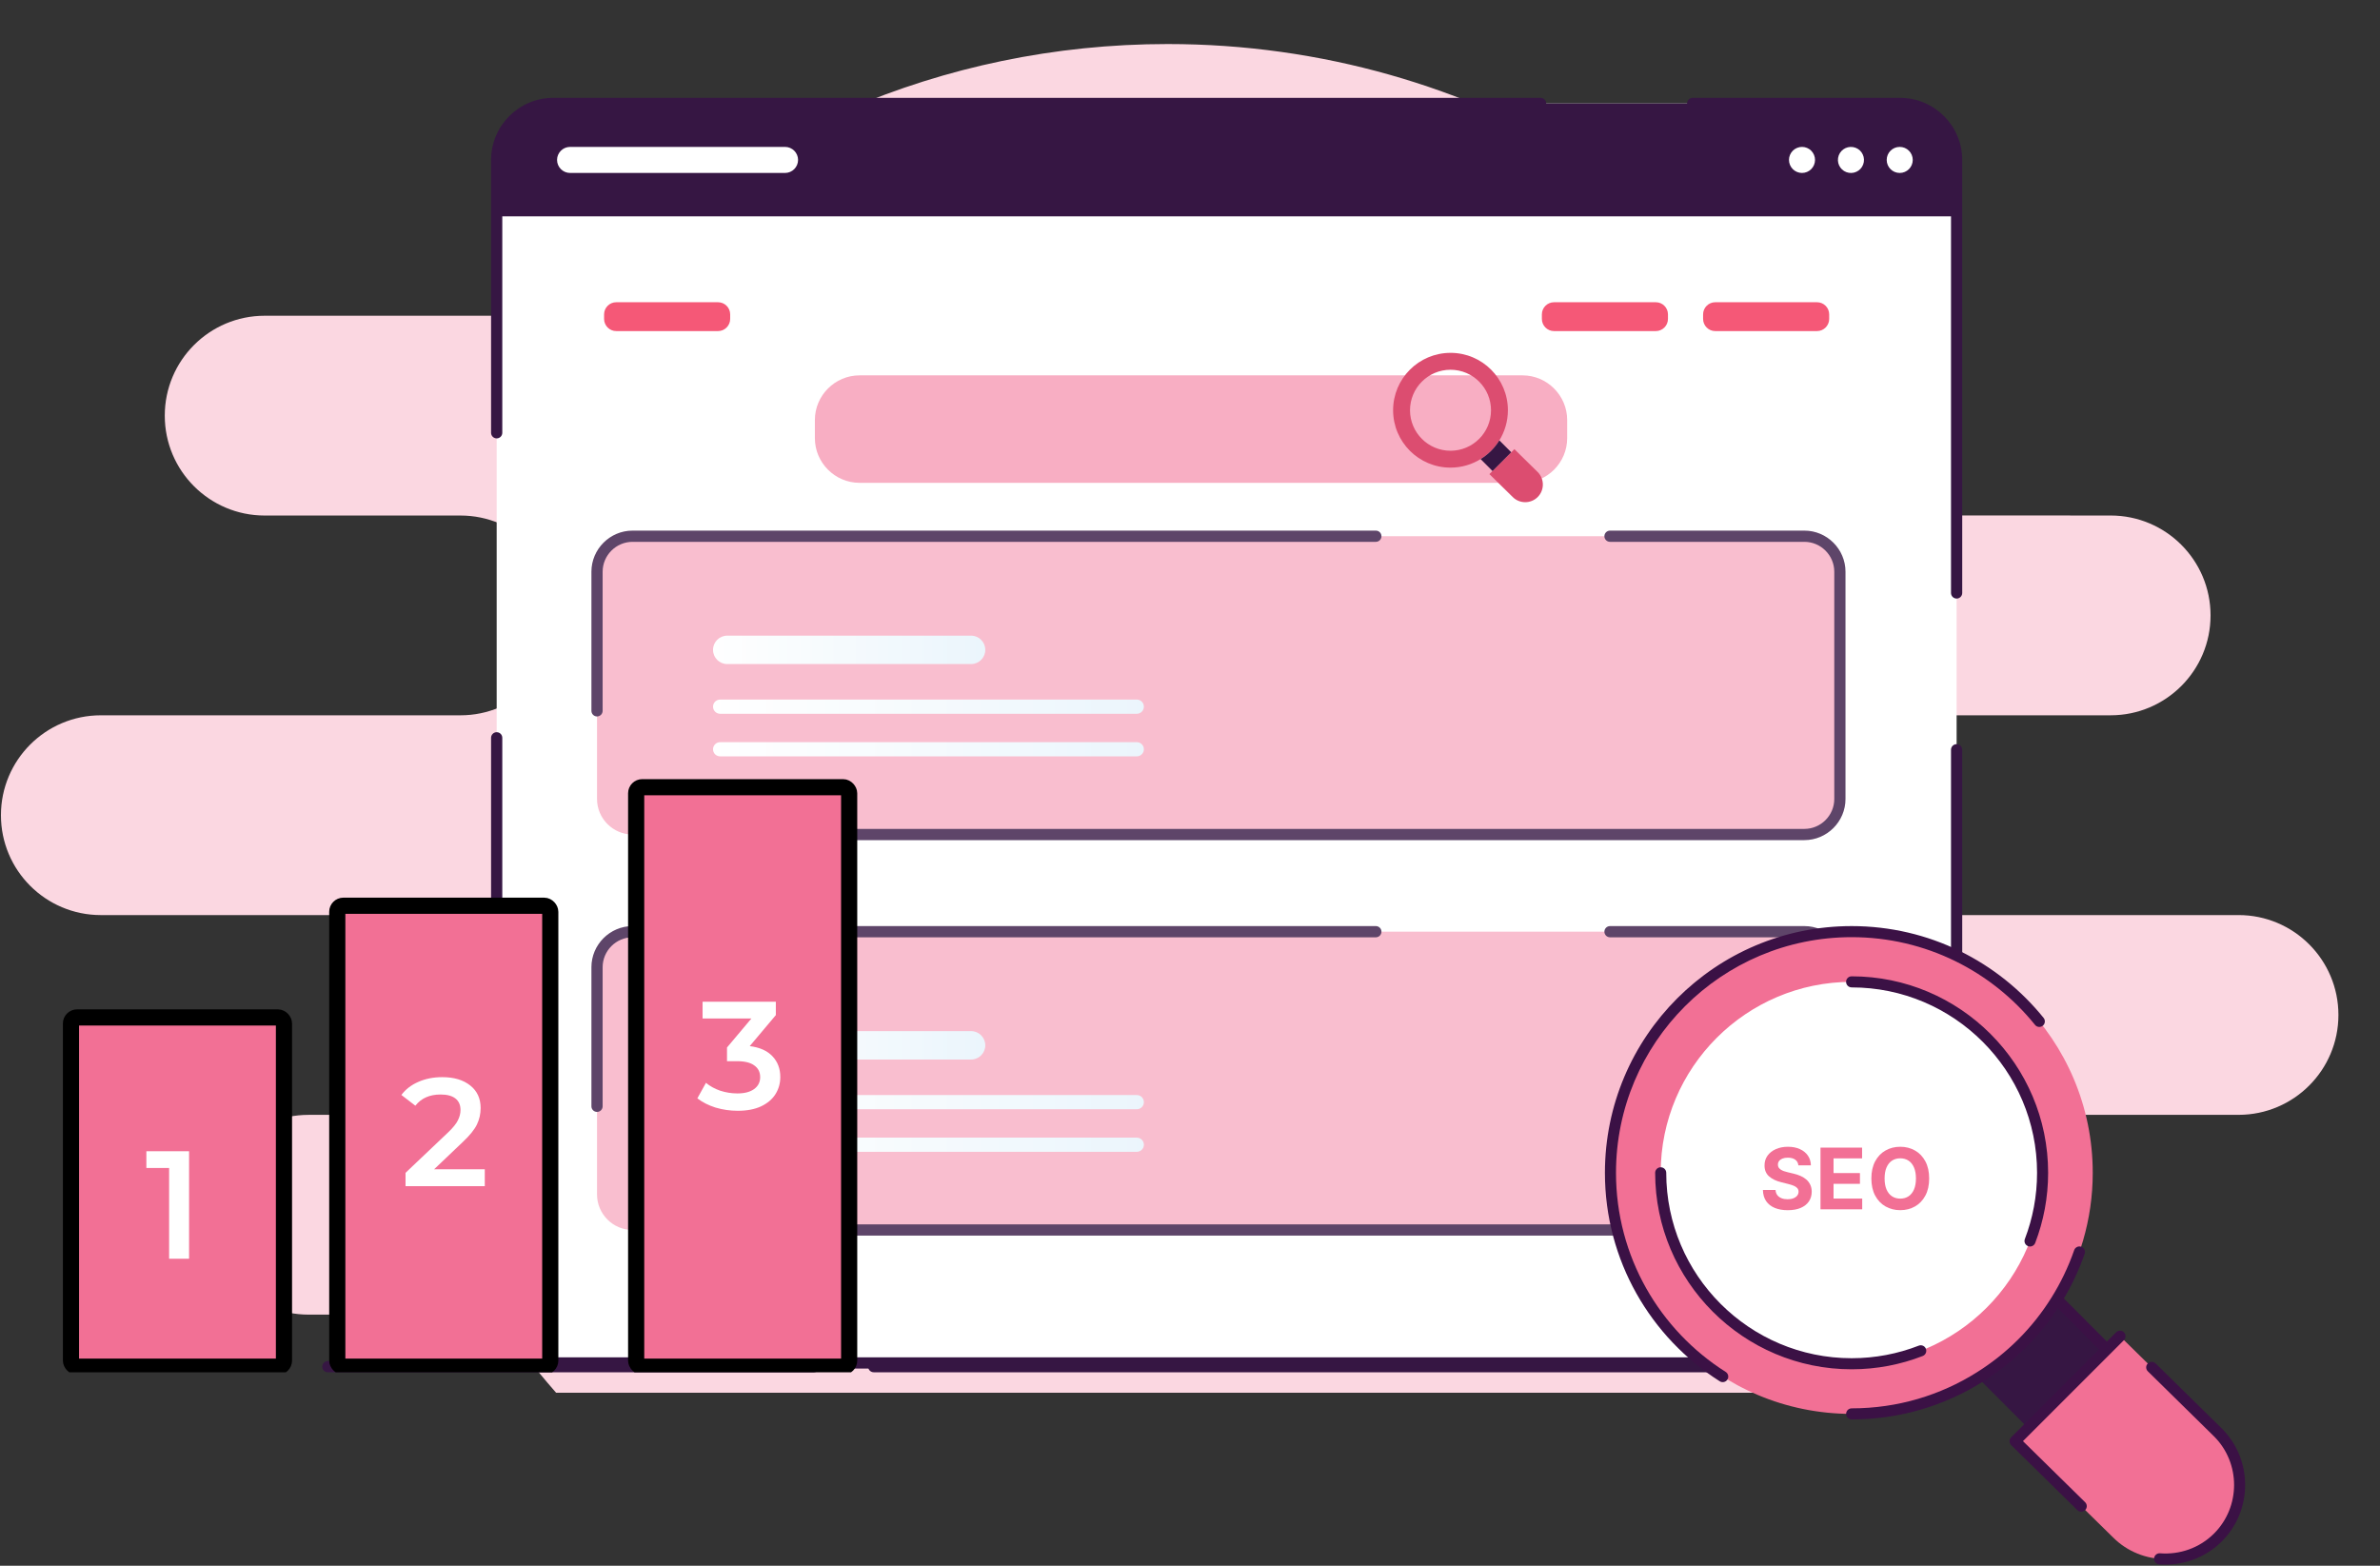 <svg width="1178" height="775" viewBox="0 0 1178 775" fill="none" xmlns="http://www.w3.org/2000/svg">
<rect x="0" y="0" width="1178" height="775" fill="#333333" stroke="none"/>
<path fill-rule="evenodd" clip-rule="evenodd" d="M275.258 689.381C269.362 682.659 263.689 675.735 258.242 668.626C249.601 657.345 236.2 650.732 221.995 650.732C194.583 650.703 152.75 650.703 152.75 650.703C125.444 650.703 103.31 628.569 103.31 601.263C103.31 573.957 125.447 551.82 152.75 551.82H308.987C336.293 551.82 358.43 529.686 358.43 502.38C358.43 475.074 336.293 452.94 308.987 452.94H49.911C22.605 452.94 0.468 430.803 0.468 403.496C0.468 376.19 22.601 354.053 49.911 354.053H227.906C255.212 354.053 277.349 331.919 277.349 304.613C277.349 277.307 255.212 255.173 227.906 255.173H131C103.694 255.173 81.556 233.036 81.556 205.73C81.556 178.424 103.694 156.286 131 156.286H258.096C270.459 156.286 282.299 151.275 290.903 142.399C363.895 67.956 465.575 21.799 577.954 21.799C730.236 21.799 862.874 106.558 931.224 231.413C939.236 246.035 954.585 255.126 971.262 255.126C1001.29 255.166 1044.69 255.166 1044.69 255.166C1071.99 255.166 1094.13 277.3 1094.13 304.606C1094.13 331.912 1071.99 354.046 1044.69 354.046H947.783C920.477 354.046 898.339 376.183 898.339 403.489C898.339 430.795 920.477 452.933 947.783 452.933H1107.98C1135.28 452.933 1157.42 475.07 1157.42 502.372C1157.42 529.679 1135.28 551.812 1107.98 551.812H991.275C972.888 551.812 956.293 562.837 949.157 579.784C932.258 620.063 908.987 657.02 880.625 689.374H275.258V689.381Z" fill="#FBD7E1"/>
<g clip-path="url(#clip0_3345_3765)">
<path fill-rule="evenodd" clip-rule="evenodd" d="M1022.65 673.684H432.468C430.936 673.684 429.693 674.931 429.693 676.459C429.693 677.987 430.936 679.234 432.468 679.234H1022.65C1024.18 679.234 1025.43 677.991 1025.43 676.459C1025.43 674.927 1024.18 673.684 1022.65 673.684Z" fill="#361643"/>
<path fill-rule="evenodd" clip-rule="evenodd" d="M402.866 673.684H162.263C160.731 673.684 159.488 674.931 159.488 676.459C159.488 677.987 160.731 679.234 162.263 679.234H402.862C404.394 679.234 405.638 677.991 405.638 676.459C405.638 674.927 404.394 673.684 402.862 673.684H402.866Z" fill="#361643"/>
<path d="M968.444 79.159V674.609H245.836V79.159C245.836 63.792 258.413 51.215 273.777 51.215H940.5C955.871 51.215 968.444 63.789 968.444 79.159Z" fill="white"/>
<path d="M968.444 79.159V107.1H245.836V79.159C245.836 63.792 258.413 51.215 273.777 51.215H940.5C955.871 51.215 968.444 63.789 968.444 79.159Z" fill="#361643"/>
<path d="M940.286 85.605C943.845 85.605 946.731 82.719 946.731 79.159C946.731 75.599 943.845 72.713 940.286 72.713C936.726 72.713 933.84 75.599 933.84 79.159C933.84 82.719 936.726 85.605 940.286 85.605Z" fill="white"/>
<path d="M922.51 80.202C923.081 76.686 920.694 73.373 917.178 72.802C913.662 72.231 910.349 74.619 909.778 78.135C909.207 81.651 911.595 84.964 915.111 85.534C918.627 86.105 921.94 83.718 922.51 80.202Z" fill="white"/>
<path d="M894.385 85.115C897.674 83.753 899.236 79.982 897.874 76.693C896.511 73.404 892.741 71.842 889.452 73.205C886.163 74.567 884.601 78.338 885.963 81.626C887.326 84.915 891.096 86.477 894.385 85.115Z" fill="white"/>
<path d="M395.011 79.159C395.011 82.704 392.106 85.609 388.565 85.609H282.165C278.617 85.609 275.716 82.704 275.716 79.159C275.716 75.614 278.617 72.713 282.165 72.713H388.565C392.11 72.713 395.011 75.611 395.011 79.159Z" fill="white"/>
<path fill-rule="evenodd" clip-rule="evenodd" d="M248.612 671.834H324.281C325.813 671.834 327.056 673.081 327.056 674.609C327.056 676.137 325.813 677.384 324.281 677.384H245.836C244.304 677.384 243.061 676.144 243.061 674.609V636.859C243.061 635.327 244.304 634.084 245.836 634.084C247.368 634.084 248.612 635.327 248.612 636.859V671.834Z" fill="#361643"/>
<path fill-rule="evenodd" clip-rule="evenodd" d="M248.612 532.21V365.189C248.612 363.657 247.368 362.414 245.836 362.414C244.304 362.414 243.061 363.657 243.061 365.189V532.21C243.061 533.742 244.304 534.985 245.836 534.985C247.368 534.985 248.612 533.742 248.612 532.21Z" fill="#361643"/>
<path fill-rule="evenodd" clip-rule="evenodd" d="M248.612 214.217V79.159C248.612 65.317 259.938 53.99 273.777 53.99H762.523C764.055 53.99 765.299 52.747 765.299 51.215C765.299 49.683 764.055 48.44 762.523 48.44H273.777C256.885 48.44 243.061 62.264 243.061 79.159V214.217C243.061 215.749 244.304 216.992 245.836 216.992C247.368 216.992 248.612 215.749 248.612 214.217Z" fill="#361643"/>
<path fill-rule="evenodd" clip-rule="evenodd" d="M837.808 53.99H940.5C954.343 53.99 965.669 65.313 965.669 79.159V293.498C965.669 295.03 966.912 296.273 968.444 296.273C969.976 296.273 971.219 295.03 971.219 293.498V79.159C971.219 62.26 957.395 48.44 940.5 48.44H837.808C836.276 48.44 835.033 49.683 835.033 51.215C835.033 52.747 836.276 53.99 837.808 53.99Z" fill="#361643"/>
<path fill-rule="evenodd" clip-rule="evenodd" d="M965.669 671.834V371.106C965.669 369.574 966.912 368.331 968.444 368.331C969.976 368.331 971.219 369.574 971.219 371.106V674.609C971.219 676.145 969.976 677.384 968.444 677.384H362.852C361.32 677.384 360.077 676.141 360.077 674.609C360.077 673.077 361.32 671.834 362.852 671.834H965.669Z" fill="#361643"/>
<path d="M361.409 157.87C361.409 161.171 358.708 163.876 355.407 163.876H304.999C301.699 163.876 298.997 161.171 298.997 157.87V155.602C298.997 152.301 301.699 149.6 304.999 149.6H355.407C358.711 149.6 361.409 152.301 361.409 155.602V157.87Z" fill="#F55877"/>
<path d="M905.37 157.87C905.37 161.171 902.666 163.876 899.369 163.876H848.957C845.656 163.876 842.959 161.171 842.959 157.87V155.602C842.959 152.301 845.656 149.6 848.957 149.6H899.369C902.669 149.6 905.37 152.301 905.37 155.602V157.87Z" fill="#F55877"/>
<path d="M825.575 157.87C825.575 161.171 822.87 163.876 819.573 163.876H769.165C765.865 163.876 763.164 161.171 763.164 157.87V155.602C763.164 152.301 765.865 149.6 769.165 149.6H819.573C822.874 149.6 825.575 152.301 825.575 155.602V157.87Z" fill="#F55877"/>
<path d="M873.844 584.172C887.399 570.618 887.399 548.642 873.844 535.088C860.29 521.533 838.314 521.533 824.76 535.088C811.205 548.642 811.205 570.618 824.76 584.172C838.314 597.727 860.29 597.726 873.844 584.172Z" fill="#DC4D70"/>
<g opacity="0.8">
<path d="M910.662 282.994V395.481C910.662 405.146 902.751 413.057 893.086 413.057H313.08C303.415 413.057 295.504 405.146 295.504 395.481V282.994C295.504 273.325 303.415 265.418 313.08 265.418H893.089C902.754 265.418 910.665 273.325 910.665 282.994H910.662Z" fill="#F8AEC3"/>
<path fill-rule="evenodd" clip-rule="evenodd" d="M298.28 351.847V282.994C298.28 274.85 304.944 268.193 313.08 268.193H680.989C682.521 268.193 683.764 266.95 683.764 265.418C683.764 263.886 682.521 262.643 680.989 262.643H313.08C301.891 262.643 292.729 271.797 292.729 282.994V351.847C292.729 353.379 293.973 354.623 295.504 354.623C297.036 354.623 298.28 353.379 298.28 351.847Z" fill="#361643"/>
<path fill-rule="evenodd" clip-rule="evenodd" d="M796.884 268.193H893.089C901.226 268.193 907.89 274.853 907.89 282.994V395.48C907.89 403.621 901.23 410.281 893.089 410.281H416.912C415.38 410.281 414.137 411.528 414.137 413.06C414.137 414.592 415.38 415.835 416.912 415.835H893.089C904.279 415.835 913.441 406.674 913.441 395.48V282.994C913.441 271.797 904.283 262.639 893.089 262.643H796.884C795.352 262.643 794.109 263.886 794.109 265.418C794.109 266.95 795.352 268.193 796.884 268.193Z" fill="#361643"/>
<path d="M480.641 328.692H359.951C356.07 328.692 352.921 325.547 352.921 321.665C352.921 317.783 356.07 314.631 359.951 314.631H480.641C484.526 314.631 487.671 317.78 487.671 321.665C487.671 325.547 484.526 328.692 480.641 328.692Z" fill="url(#paint0_linear_3345_3765)"/>
<path d="M562.66 353.298H356.436C354.493 353.298 352.921 351.725 352.921 349.783C352.921 347.84 354.493 346.268 356.436 346.268H562.66C564.603 346.268 566.171 347.844 566.171 349.783C566.171 351.722 564.603 353.298 562.66 353.298Z" fill="url(#paint1_linear_3345_3765)"/>
<path d="M562.66 374.378H356.436C354.493 374.378 352.921 372.809 352.921 370.867C352.921 368.924 354.493 367.352 356.436 367.352H562.66C564.603 367.352 566.171 368.924 566.171 370.867C566.171 372.809 564.603 374.378 562.66 374.378Z" fill="url(#paint2_linear_3345_3765)"/>
<path d="M910.662 478.739V591.226C910.662 600.891 902.751 608.802 893.086 608.802H313.08C303.415 608.802 295.504 600.891 295.504 591.226V478.739C295.504 469.07 303.415 461.163 313.08 461.163H893.089C902.754 461.163 910.665 469.07 910.665 478.739H910.662Z" fill="#F8AEC3"/>
<path fill-rule="evenodd" clip-rule="evenodd" d="M298.28 547.593V478.739C298.28 470.595 304.944 463.938 313.08 463.938H680.989C682.521 463.938 683.764 462.695 683.764 461.163C683.764 459.631 682.521 458.388 680.989 458.388H313.08C301.891 458.388 292.729 467.542 292.729 478.739V547.593C292.729 549.124 293.973 550.368 295.504 550.368C297.036 550.368 298.28 549.124 298.28 547.593Z" fill="#361643"/>
<path fill-rule="evenodd" clip-rule="evenodd" d="M796.884 463.938H893.089C901.226 463.938 907.89 470.598 907.89 478.739V591.225C907.89 599.366 901.23 606.026 893.089 606.026H416.912C415.38 606.026 414.137 607.273 414.137 608.805C414.137 610.337 415.38 611.58 416.912 611.58H893.089C904.279 611.58 913.441 602.419 913.441 591.225V478.739C913.441 467.542 904.283 458.384 893.089 458.388H796.884C795.352 458.388 794.109 459.631 794.109 461.163C794.109 462.695 795.352 463.938 796.884 463.938Z" fill="#361643"/>
<path d="M480.641 524.437H359.951C356.07 524.437 352.921 521.292 352.921 517.41C352.921 513.529 356.07 510.376 359.951 510.376H480.641C484.526 510.376 487.671 513.525 487.671 517.41C487.671 521.292 484.526 524.437 480.641 524.437Z" fill="url(#paint3_linear_3345_3765)"/>
<path d="M562.66 549.043H356.436C354.493 549.043 352.921 547.471 352.921 545.528C352.921 543.585 354.493 542.013 356.436 542.013H562.66C564.603 542.013 566.171 543.589 566.171 545.528C566.171 547.467 564.603 549.043 562.66 549.043Z" fill="url(#paint4_linear_3345_3765)"/>
<path d="M562.66 570.123H356.436C354.493 570.123 352.921 568.554 352.921 566.612C352.921 564.669 354.493 563.097 356.436 563.097H562.66C564.603 563.097 566.171 564.669 566.171 566.612C566.171 568.554 564.603 570.123 562.66 570.123Z" fill="url(#paint5_linear_3345_3765)"/>
</g>
<path d="M775.689 216.87C775.689 229.036 765.735 238.986 753.573 238.986H425.445C413.279 238.986 403.329 229.033 403.329 216.87V207.908C403.329 195.742 413.282 185.792 425.445 185.792H753.573C765.739 185.792 775.689 195.746 775.689 207.908V216.87Z" fill="#F8AEC3"/>
<path d="M717.943 174.654C702.254 174.654 689.529 187.375 689.529 203.064C689.529 218.753 702.254 231.46 717.943 231.46C723.497 231.46 728.659 229.869 733.025 227.119C736.655 224.851 739.752 221.769 742.021 218.128C744.751 213.762 746.346 208.585 746.346 203.057C746.346 187.368 733.636 174.65 717.947 174.65L717.943 174.654ZM717.943 223.108C706.891 223.108 697.899 214.117 697.899 203.061C697.899 192.004 706.891 183.017 717.943 183.017C728.996 183.017 737.991 192.012 737.991 203.061C737.991 214.11 729.003 223.108 717.943 223.108Z" fill="#DC4D70"/>
<path d="M737.196 234.679L748.736 246.016C752.133 249.417 757.695 249.417 761.095 246.016C764.496 242.616 764.496 237.054 761.095 233.654L749.558 222.316L737.196 234.679Z" fill="#DC4D70"/>
<path d="M748.004 223.86L738.738 233.143L732.881 227.275L733.022 227.127C736.652 224.859 739.749 221.776 742.017 218.135L742.146 218.006L748 223.86H748.004Z" fill="#361643"/>
<rect x="35.132" y="503.601" width="105.419" height="172.859" rx="3" fill="#F27095" stroke="black" stroke-width="8"/>
<rect x="166.94" y="448.313" width="105.419" height="228.146" rx="3" fill="#F27095" stroke="black" stroke-width="8"/>
<rect x="314.877" y="389.648" width="105.419" height="286.811" rx="3" fill="#F27095" stroke="black" stroke-width="8"/>
<path d="M93.583 569.828V623.043H83.701V578.115H72.449V569.828H93.583Z" fill="white"/>
<path d="M239.949 578.768V587.13H200.722V580.516L221.856 560.447C224.238 558.166 225.834 556.189 226.645 554.517C227.507 552.794 227.937 551.096 227.937 549.424C227.937 546.94 227.101 545.04 225.429 543.722C223.756 542.404 221.298 541.745 218.055 541.745C212.632 541.745 208.476 543.595 205.587 547.295L198.669 541.974C200.747 539.186 203.535 537.032 207.032 535.512C210.579 533.941 214.532 533.155 218.891 533.155C224.668 533.155 229.28 534.523 232.727 537.26C236.173 539.997 237.896 543.722 237.896 548.435C237.896 551.324 237.288 554.035 236.072 556.57C234.855 559.104 232.524 561.992 229.078 565.236L214.862 578.768H239.949Z" fill="white"/>
<path d="M371.086 517.798C376.002 518.407 379.752 520.079 382.337 522.816C384.922 525.553 386.214 528.973 386.214 533.079C386.214 536.17 385.428 538.983 383.857 541.517C382.286 544.051 379.904 546.078 376.711 547.599C373.569 549.068 369.717 549.803 365.156 549.803C361.355 549.803 357.681 549.271 354.133 548.207C350.636 547.092 347.646 545.571 345.163 543.645L349.42 535.967C351.346 537.589 353.677 538.882 356.414 539.844C359.201 540.757 362.065 541.213 365.004 541.213C368.501 541.213 371.238 540.503 373.214 539.084C375.242 537.615 376.255 535.638 376.255 533.155C376.255 530.671 375.292 528.745 373.366 527.377C371.491 525.958 368.602 525.248 364.7 525.248H359.835V518.483L371.922 504.115H347.747V495.828H384.009V502.442L371.086 517.798Z" fill="white"/>
</g>
<circle cx="916.467" cy="580.48" r="98.736" fill="white"/>
<path d="M1042.8 667.877L1003.86 706.881L979.258 682.218L979.861 681.607C995.108 672.07 1008.11 659.126 1017.65 643.817L1018.2 643.272L1042.8 667.877Z" fill="#361643"/>
<path fill-rule="evenodd" clip-rule="evenodd" d="M1019.05 645.217L1015.72 641.88L1016.27 641.335C1017.34 640.268 1019.07 640.268 1020.14 641.339L1044.74 665.944C1045.81 667.011 1045.81 668.751 1044.74 669.818C1043.67 670.89 1041.93 670.89 1040.87 669.818L1016.27 645.214H1019.05L1019.05 645.217Z" fill="#3B1145"/>
<path d="M916.494 461.129C850.583 461.129 797.111 514.593 797.111 580.512C797.111 646.431 850.579 699.833 916.494 699.833C939.827 699.833 961.522 693.151 979.865 681.607C995.112 672.07 1008.12 659.126 1017.66 643.821C1029.13 625.467 1035.82 603.724 1035.82 580.512C1035.82 514.593 982.416 461.129 916.498 461.129H916.494ZM916.483 675.016C864.378 675.016 821.975 632.617 821.975 580.505C821.975 528.393 864.378 485.99 916.483 485.99C968.588 485.99 1011 528.396 1011 580.505C1011 632.62 968.606 675.016 916.483 675.016Z" fill="#F27095"/>
<path fill-rule="evenodd" clip-rule="evenodd" d="M1011.52 503.847C989.142 476.12 954.894 458.388 916.494 458.388C849.069 458.388 794.369 513.08 794.369 580.512C794.369 623.939 817.051 662.054 851.212 683.691C852.491 684.502 854.187 684.119 854.995 682.839C855.803 681.563 855.423 679.867 854.143 679.056C821.515 658.392 799.853 621.987 799.853 580.509C799.853 516.103 852.092 463.867 916.494 463.867C953.173 463.867 985.882 480.807 1007.25 507.287C1008.2 508.464 1009.93 508.65 1011.1 507.7C1012.28 506.749 1012.46 505.024 1011.51 503.843L1011.52 503.847Z" fill="#3B1145"/>
<path fill-rule="evenodd" clip-rule="evenodd" d="M916.494 702.578C940.364 702.578 962.556 695.743 981.327 683.928C996.921 674.176 1010.22 660.935 1019.99 645.268C1024.79 637.581 1028.78 629.309 1031.81 620.59C1032.31 619.161 1031.55 617.6 1030.12 617.099C1028.7 616.599 1027.13 617.359 1026.63 618.788C1023.74 627.115 1019.93 635.018 1015.33 642.362C1006.01 657.32 993.306 669.964 978.414 679.282C960.484 690.563 939.289 697.091 916.494 697.091C914.981 697.091 913.752 698.32 913.752 699.833C913.752 701.346 914.981 702.575 916.494 702.575V702.578Z" fill="#3B1145"/>
<path fill-rule="evenodd" clip-rule="evenodd" d="M949.693 666.061C939.388 670.075 928.188 672.275 916.483 672.275C865.892 672.275 824.717 631.108 824.717 580.505C824.717 578.992 823.489 577.764 821.975 577.764C820.462 577.764 819.234 578.992 819.234 580.505C819.234 634.131 862.869 677.758 916.483 677.758C928.893 677.758 940.762 675.422 951.681 671.168C953.089 670.619 953.79 669.029 953.242 667.618C952.694 666.211 951.104 665.509 949.693 666.061Z" fill="#3B1145"/>
<path fill-rule="evenodd" clip-rule="evenodd" d="M916.483 488.735C967.093 488.735 1008.26 529.91 1008.26 580.508C1008.26 592.041 1006.12 603.088 1002.22 613.265C1001.68 614.676 1002.38 616.262 1003.8 616.803C1005.21 617.348 1006.79 616.639 1007.34 615.224C1011.47 604.433 1013.74 592.729 1013.74 580.505C1013.74 526.883 970.112 483.248 916.479 483.248C914.966 483.248 913.738 484.476 913.738 485.99C913.738 487.503 914.966 488.731 916.479 488.731L916.483 488.735Z" fill="#3B1145"/>
<path d="M997.382 713.34L1045.87 760.974C1060.15 775.252 1083.51 775.252 1097.81 760.974C1112.09 746.688 1112.09 723.323 1097.81 709.037L1049.31 661.389L997.382 713.34Z" fill="#F27095"/>
<path fill-rule="evenodd" clip-rule="evenodd" d="M1068.7 774.298C1079.83 775.176 1091.27 771.378 1099.74 762.912C1115.09 747.559 1115.09 722.45 1099.74 707.101C1099.73 707.082 1066.93 674.856 1066.93 674.856C1065.85 673.796 1064.11 673.81 1063.06 674.889C1061.99 675.967 1062.01 677.703 1063.09 678.764L1095.88 710.994C1109.08 724.193 1109.08 745.815 1095.87 759.033C1088.57 766.322 1078.72 769.587 1069.13 768.834C1067.62 768.717 1066.3 769.843 1066.18 771.352C1066.06 772.858 1067.19 774.182 1068.7 774.302V774.298Z" fill="#3B1145"/>
<path fill-rule="evenodd" clip-rule="evenodd" d="M1001.28 713.322L1032.05 743.556C1033.13 744.616 1033.15 746.353 1032.08 747.431C1031.02 748.509 1029.28 748.528 1028.2 747.468L995.463 715.296C994.944 714.784 994.644 714.086 994.644 713.355C994.64 712.624 994.929 711.919 995.448 711.403L1047.38 659.456C1048.45 658.385 1050.19 658.385 1051.26 659.456C1052.33 660.523 1052.33 662.259 1051.26 663.33L1001.28 713.322H1001.28Z" fill="#3B1145"/>
<path d="M890.12 576.818C890.001 575.615 889.489 574.68 888.584 574.014C887.679 573.347 886.451 573.014 884.9 573.014C883.846 573.014 882.956 573.164 882.23 573.462C881.504 573.75 880.948 574.153 880.56 574.67C880.182 575.187 879.993 575.774 879.993 576.43C879.973 576.977 880.087 577.454 880.336 577.862C880.595 578.269 880.948 578.622 881.395 578.921C881.842 579.209 882.359 579.463 882.946 579.681C883.533 579.89 884.159 580.069 884.825 580.218L887.57 580.874C888.902 581.173 890.125 581.57 891.239 582.068C892.352 582.565 893.317 583.176 894.132 583.902C894.948 584.628 895.579 585.483 896.026 586.468C896.484 587.452 896.717 588.58 896.727 589.853C896.717 591.722 896.24 593.343 895.296 594.715C894.361 596.078 893.009 597.137 891.239 597.892C889.479 598.638 887.356 599.011 884.87 599.011C882.404 599.011 880.256 598.633 878.427 597.877C876.607 597.122 875.185 596.003 874.161 594.521C873.147 593.03 872.615 591.186 872.565 588.988H878.815C878.884 590.012 879.178 590.867 879.695 591.553C880.222 592.23 880.923 592.742 881.798 593.09C882.683 593.428 883.682 593.597 884.796 593.597C885.889 593.597 886.839 593.438 887.644 593.119C888.46 592.801 889.091 592.359 889.538 591.792C889.986 591.225 890.21 590.574 890.21 589.838C890.21 589.152 890.006 588.575 889.598 588.108C889.2 587.641 888.614 587.243 887.838 586.915C887.073 586.587 886.133 586.289 885.019 586.02L881.693 585.185C879.118 584.558 877.085 583.579 875.593 582.247C874.102 580.914 873.361 579.119 873.371 576.862C873.361 575.013 873.853 573.397 874.847 572.015C875.852 570.633 877.229 569.554 878.979 568.779C880.729 568.003 882.717 567.615 884.945 567.615C887.212 567.615 889.19 568.003 890.881 568.779C892.581 569.554 893.903 570.633 894.848 572.015C895.793 573.397 896.28 574.998 896.31 576.818H890.12Z" fill="#F27095"/>
<path d="M901.071 598.578V568.033H921.654V573.357H907.529V580.636H920.595V585.96H907.529V593.254H921.713V598.578H901.071Z" fill="#F27095"/>
<path d="M954.858 583.306C954.858 586.637 954.226 589.47 952.964 591.807C951.711 594.144 950 595.928 947.833 597.161C945.675 598.384 943.249 598.996 940.554 598.996C937.84 598.996 935.404 598.379 933.246 597.146C931.089 595.914 929.383 594.129 928.13 591.792C926.878 589.455 926.251 586.627 926.251 583.306C926.251 579.975 926.878 577.141 928.13 574.804C929.383 572.468 931.089 570.688 933.246 569.465C935.404 568.232 937.84 567.615 940.554 567.615C943.249 567.615 945.675 568.232 947.833 569.465C950 570.688 951.711 572.468 952.964 574.804C954.226 577.141 954.858 579.975 954.858 583.306ZM948.31 583.306C948.31 581.148 947.987 579.328 947.341 577.847C946.704 576.365 945.804 575.242 944.641 574.476C943.478 573.71 942.116 573.328 940.554 573.328C938.993 573.328 937.631 573.71 936.468 574.476C935.304 575.242 934.4 576.365 933.753 577.847C933.117 579.328 932.799 581.148 932.799 583.306C932.799 585.463 933.117 587.283 933.753 588.764C934.4 590.246 935.304 591.369 936.468 592.135C937.631 592.901 938.993 593.284 940.554 593.284C942.116 593.284 943.478 592.901 944.641 592.135C945.804 591.369 946.704 590.246 947.341 588.764C947.987 587.283 948.31 585.463 948.31 583.306Z" fill="#F27095"/>
<defs>
<linearGradient id="paint0_linear_3345_3765" x1="350.295" y1="314.81" x2="485.72" y2="314.81" gradientUnits="userSpaceOnUse">
<stop stop-color="white"/>
<stop offset="1" stop-color="#E6F3FB"/>
</linearGradient>
<linearGradient id="paint1_linear_3345_3765" x1="352.622" y1="349.464" x2="566.939" y2="349.464" gradientUnits="userSpaceOnUse">
<stop stop-color="white"/>
<stop offset="1" stop-color="#E6F3FB"/>
</linearGradient>
<linearGradient id="paint2_linear_3345_3765" x1="352.622" y1="371.493" x2="566.939" y2="371.493" gradientUnits="userSpaceOnUse">
<stop stop-color="white"/>
<stop offset="1" stop-color="#E6F3FB"/>
</linearGradient>
<linearGradient id="paint3_linear_3345_3765" x1="350.295" y1="510.555" x2="485.72" y2="510.555" gradientUnits="userSpaceOnUse">
<stop stop-color="white"/>
<stop offset="1" stop-color="#E6F3FB"/>
</linearGradient>
<linearGradient id="paint4_linear_3345_3765" x1="352.622" y1="545.209" x2="566.939" y2="545.209" gradientUnits="userSpaceOnUse">
<stop stop-color="white"/>
<stop offset="1" stop-color="#E6F3FB"/>
</linearGradient>
<linearGradient id="paint5_linear_3345_3765" x1="352.622" y1="567.238" x2="566.939" y2="567.238" gradientUnits="userSpaceOnUse">
<stop stop-color="white"/>
<stop offset="1" stop-color="#E6F3FB"/>
</linearGradient>
<clipPath id="clip0_3345_3765">
<rect width="1177.06" height="678.535" fill="white" transform="translate(0.468 0.7)"/>
</clipPath>
</defs>
</svg>
